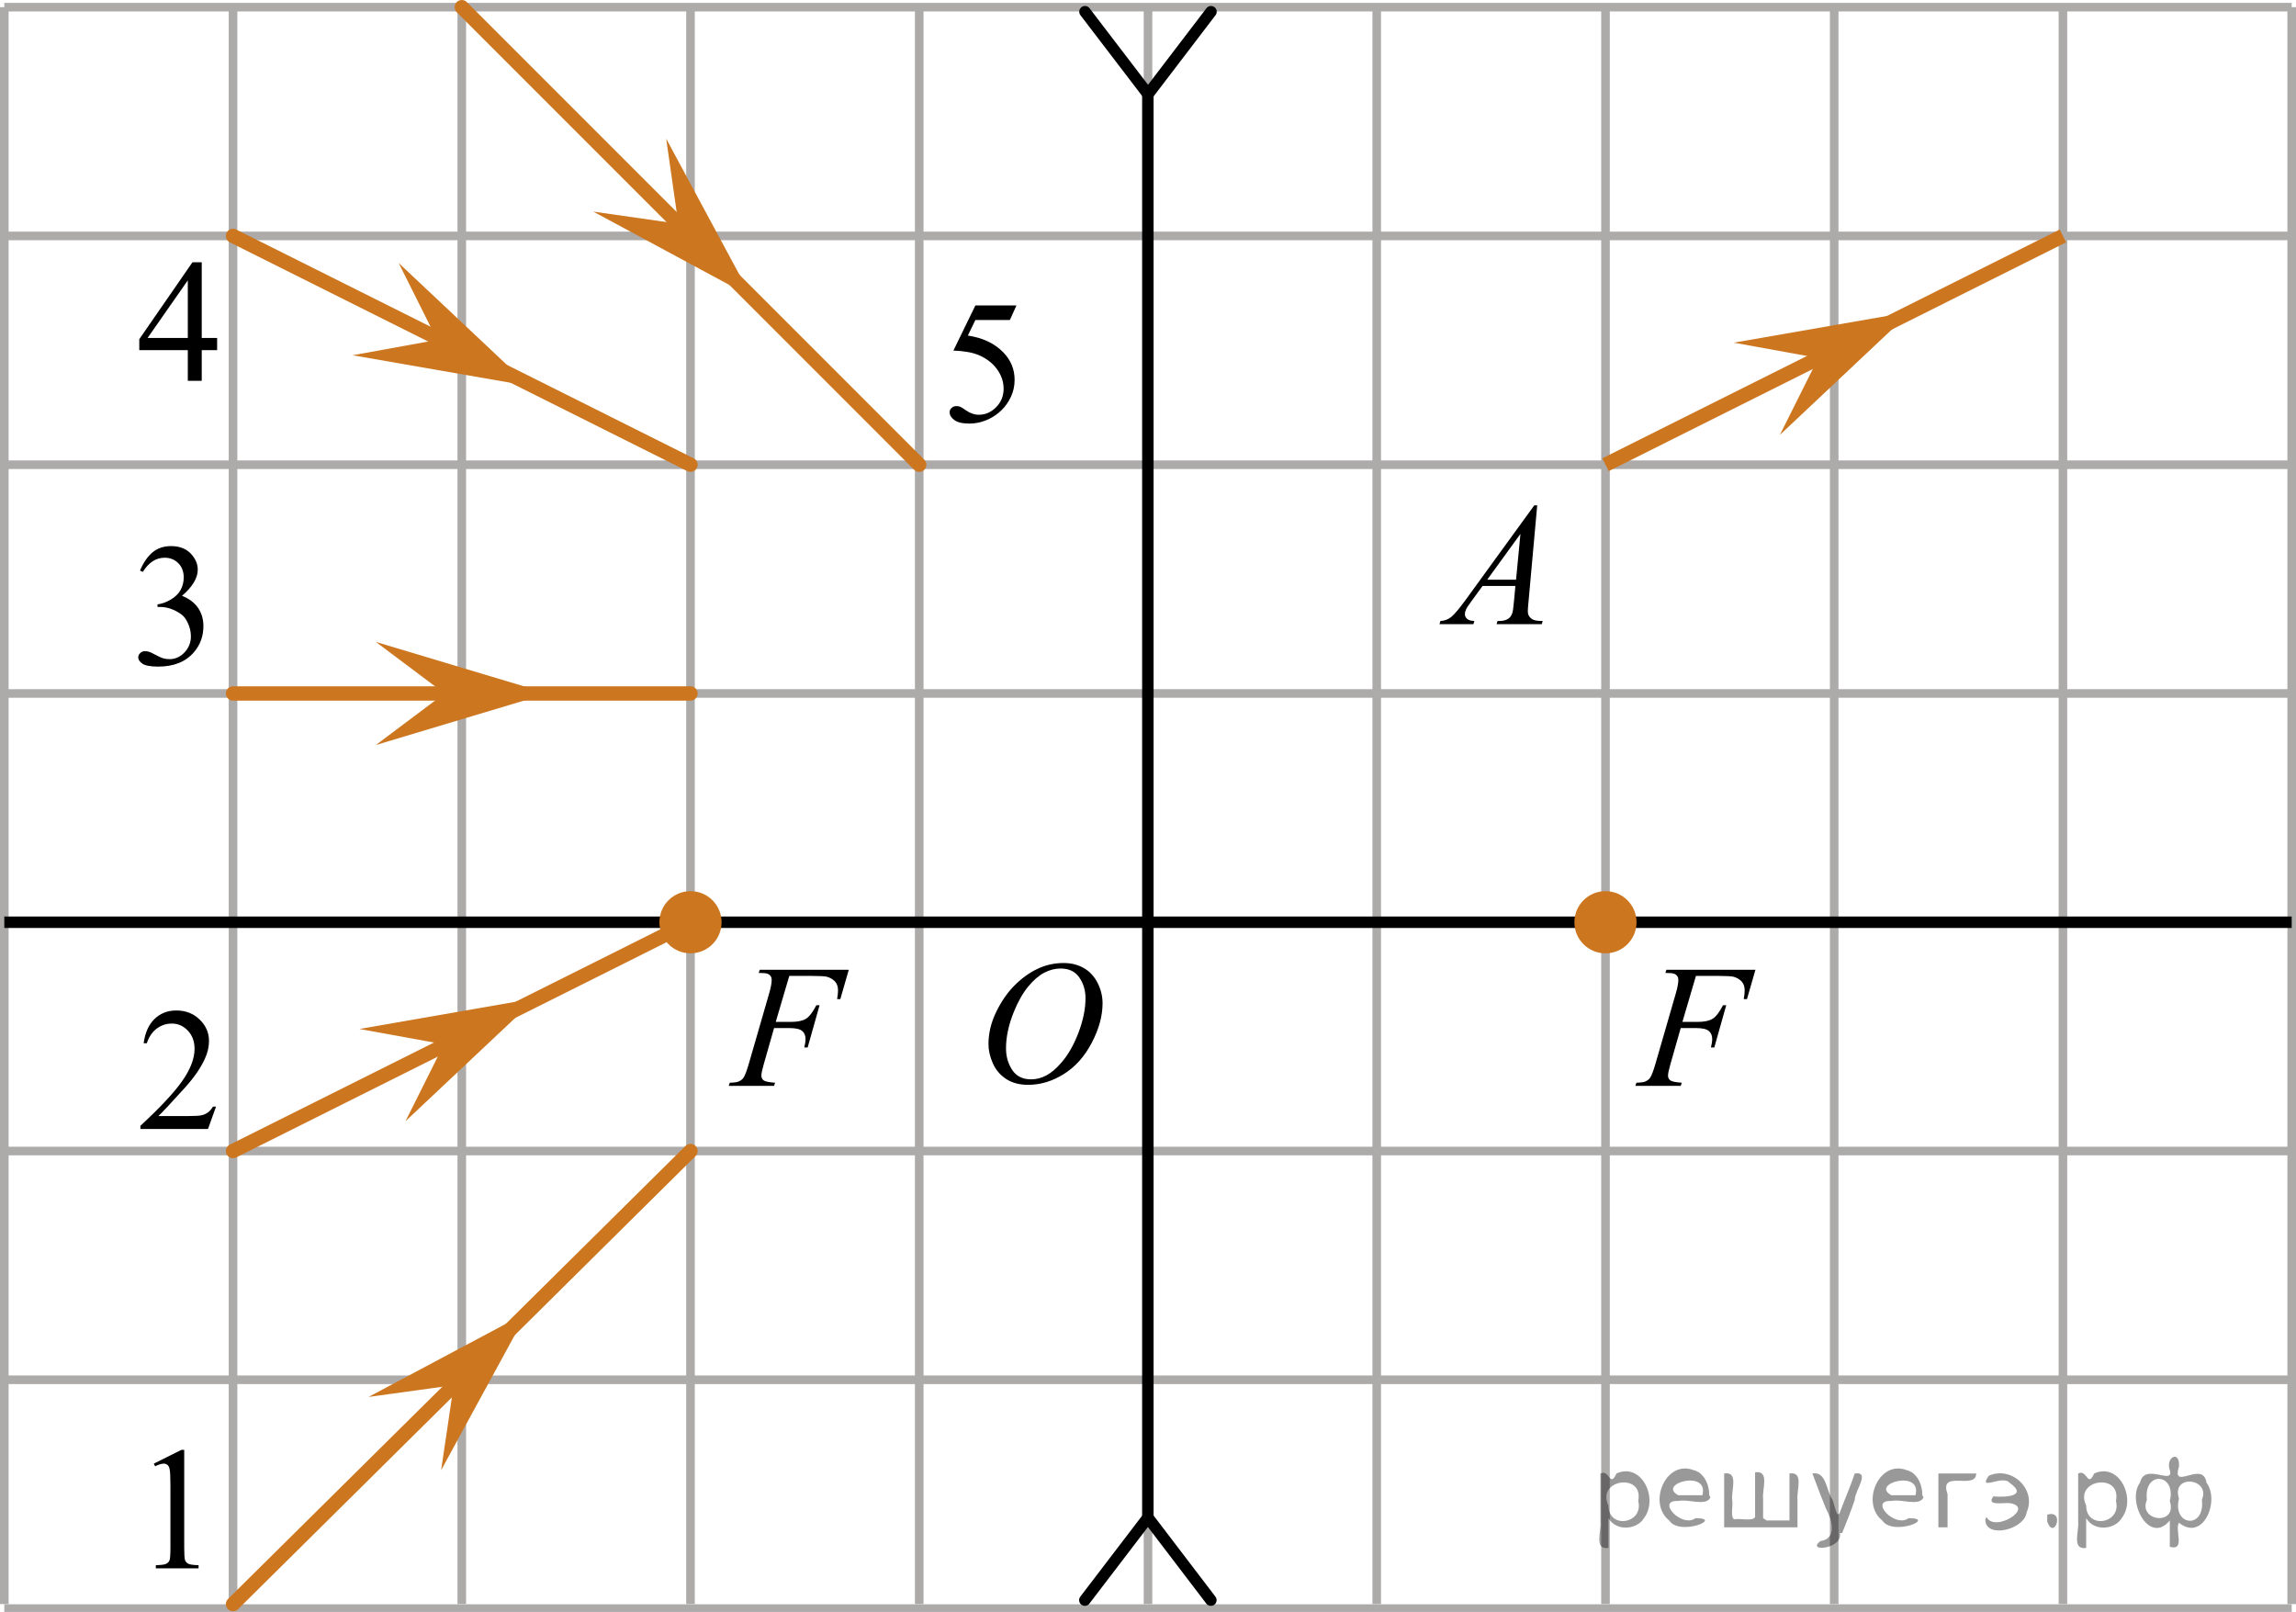 <?xml version="1.0" encoding="utf-8"?>
<!-- Generator: Adobe Illustrator 27.2.0, SVG Export Plug-In . SVG Version: 6.00 Build 0)  -->
<svg version="1.1" id="Слой_1" xmlns="http://www.w3.org/2000/svg" xmlns:xlink="http://www.w3.org/1999/xlink" x="0px" y="0px"
	 width="200.415px" height="140.688px" viewBox="0 0 200.415 140.688" enable-background="new 0 0 200.415 140.688"
	 xml:space="preserve">
<line fill="none" stroke="#ADAAAA" stroke-width="0.75" stroke-miterlimit="10" x1="0.375" y1="0.625" x2="200.04" y2="0.625"/>
<line fill="none" stroke="#ADAAAA" stroke-width="0.75" stroke-miterlimit="10" x1="0.375" y1="20.591" x2="200.04" y2="20.591"/>
<line fill="none" stroke="#ADAAAA" stroke-width="0.75" stroke-miterlimit="10" x1="0.375" y1="40.56" x2="200.04" y2="40.56"/>
<line fill="none" stroke="#ADAAAA" stroke-width="0.75" stroke-miterlimit="10" x1="0.375" y1="60.524" x2="200.04" y2="60.524"/>
<line fill="none" stroke="#ADAAAA" stroke-width="0.75" stroke-miterlimit="10" x1="0.375" y1="80.491" x2="200.04" y2="80.491"/>
<line fill="none" stroke="#ADAAAA" stroke-width="0.75" stroke-miterlimit="10" x1="0.375" y1="100.459" x2="200.04" y2="100.459"/>
<line fill="none" stroke="#ADAAAA" stroke-width="0.75" stroke-miterlimit="10" x1="0.375" y1="120.423" x2="200.04" y2="120.423"/>
<line fill="none" stroke="#ADAAAA" stroke-width="0.75" stroke-miterlimit="10" x1="0.375" y1="140.392" x2="200.04" y2="140.392"/>
<line fill="none" stroke="#ADAAAA" stroke-width="0.75" stroke-miterlimit="10" x1="0.375" y1="140" x2="0.375" y2="0.625"/>
<line fill="none" stroke="#ADAAAA" stroke-width="0.75" stroke-miterlimit="10" x1="20.341" y1="140" x2="20.341" y2="0.625"/>
<line fill="none" stroke="#ADAAAA" stroke-width="0.75" stroke-miterlimit="10" x1="40.309" y1="140" x2="40.309" y2="0.625"/>
<line fill="none" stroke="#ADAAAA" stroke-width="0.75" stroke-miterlimit="10" x1="60.272" y1="140" x2="60.272" y2="0.625"/>
<line fill="none" stroke="#ADAAAA" stroke-width="0.75" stroke-miterlimit="10" x1="80.238" y1="140" x2="80.238" y2="0.625"/>
<line fill="none" stroke="#ADAAAA" stroke-width="0.75" stroke-miterlimit="10" x1="100.208" y1="140" x2="100.208" y2="0.625"/>
<line fill="none" stroke="#ADAAAA" stroke-width="0.75" stroke-miterlimit="10" x1="120.173" y1="140" x2="120.173" y2="0.625"/>
<line fill="none" stroke="#ADAAAA" stroke-width="0.75" stroke-miterlimit="10" x1="140.142" y1="140" x2="140.142" y2="0.625"/>
<line fill="none" stroke="#ADAAAA" stroke-width="0.75" stroke-miterlimit="10" x1="160.105" y1="140" x2="160.105" y2="0.625"/>
<line fill="none" stroke="#ADAAAA" stroke-width="0.75" stroke-miterlimit="10" x1="180.071" y1="140" x2="180.071" y2="0.625"/>
<line fill="none" stroke="#ADAAAA" stroke-width="0.75" stroke-miterlimit="10" x1="200.04" y1="140" x2="200.04" y2="0.625"/>
<line fill="none" stroke="#000000" stroke-miterlimit="10" x1="100.195" y1="132.449" x2="100.195" y2="7.88"/>
<line fill="none" stroke="#000000" stroke-linecap="round" stroke-linejoin="round" stroke-miterlimit="10" x1="94.695" y1="139.655" x2="100.2" y2="132.449"/>
<line fill="none" stroke="#000000" stroke-linecap="round" stroke-linejoin="round" stroke-miterlimit="10" x1="105.695" y1="139.655" x2="100.2" y2="132.449"/>
<line fill="none" stroke="#000000" stroke-linecap="round" stroke-linejoin="round" stroke-miterlimit="10" x1="94.706" y1="1.022" x2="100.21" y2="8.223"/>
<line fill="none" stroke="#000000" stroke-linecap="round" stroke-linejoin="round" stroke-miterlimit="10" x1="105.706" y1="1.022" x2="100.21" y2="8.223"/>
<g>
	<g>
		<g>
			<g>
				<g>
					<g>
						<g>
							<g>
								<g>
									<g>
										<g>
											<g>
												<g>
													<g>
														<g>
															<defs>
																<rect id="SVGID_1_" x="83.642" y="80.548" width="16.568" height="18.715"/>
															</defs>
															<clipPath id="SVGID_00000093894053734224164580000007886082780613672859_">
																<use xlink:href="#SVGID_1_"  overflow="visible"/>
															</clipPath>
															<g clip-path="url(#SVGID_00000093894053734224164580000007886082780613672859_)">
																<g enable-background="new    ">
																</g>
															</g>
														</g>
													</g>
												</g>
											</g>
										</g>
									</g>
								</g>
							</g>
						</g>
					</g>
				</g>
			</g>
		</g>
	</g>
	<g>
		<g>
			<g>
				<g>
					<g>
						<g>
							<g>
								<g>
									<g>
										<g>
											<g>
												<g>
													<g>
														<g>
															<defs>
																
																	<rect id="SVGID_00000147202148110055697990000014460784874414627205_" x="83.311" y="80.491" width="16.511" height="18.146"/>
															</defs>
															<clipPath id="SVGID_00000103252599618350153600000006774891946998846866_">
																<use xlink:href="#SVGID_00000147202148110055697990000014460784874414627205_"  overflow="visible"/>
															</clipPath>
															<g clip-path="url(#SVGID_00000103252599618350153600000006774891946998846866_)">
																<g enable-background="new    ">
																	<path d="M92.836,84.049c0.665,0,1.253,0.146,1.766,0.439c0.512,0.293,0.914,0.725,1.205,1.297
																		c0.29,0.572,0.435,1.166,0.435,1.781c0,1.09-0.311,2.233-0.935,3.43
																		c-0.623,1.197-1.437,2.111-2.441,2.741c-1.005,0.63-2.044,0.944-3.118,0.944
																		c-0.773,0-1.419-0.174-1.939-0.521c-0.52-0.347-0.904-0.806-1.153-1.375
																		c-0.248-0.57-0.373-1.122-0.373-1.657c0-0.95,0.225-1.889,0.676-2.815
																		c0.451-0.928,0.989-1.702,1.615-2.324c0.625-0.623,1.292-1.102,2.002-1.437
																		C91.285,84.217,92.038,84.049,92.836,84.049z M92.585,84.529c-0.493,0-0.974,0.124-1.444,0.371
																		c-0.471,0.248-0.938,0.652-1.4,1.215s-0.879,1.299-1.248,2.209
																		c-0.453,1.119-0.68,2.177-0.68,3.171c0,0.71,0.18,1.338,0.54,1.886
																		c0.359,0.547,0.911,0.821,1.655,0.821c0.448,0,0.888-0.113,1.319-0.338
																		c0.431-0.225,0.88-0.609,1.348-1.154c0.586-0.685,1.079-1.559,1.478-2.62
																		c0.399-1.062,0.599-2.054,0.599-2.974c0-0.68-0.18-1.28-0.54-1.803
																		C93.85,84.79,93.308,84.529,92.585,84.529z"/>
																</g>
															</g>
														</g>
													</g>
												</g>
											</g>
										</g>
									</g>
								</g>
							</g>
						</g>
					</g>
				</g>
			</g>
		</g>
	</g>
</g>
<line fill="none" stroke="#000000" stroke-miterlimit="10" x1="0.375" y1="80.491" x2="200.04" y2="80.491"/>
<circle fill="#CC761F" stroke="#CC761F" stroke-width="0.75" stroke-miterlimit="10" cx="140.139" cy="80.491" r="2.338"/>
<circle fill="#CC761F" stroke="#CC761F" stroke-width="0.75" stroke-miterlimit="10" cx="60.273" cy="80.491" r="2.338"/>
<line fill="none" stroke="#CC761F" stroke-width="1.25" stroke-miterlimit="10" x1="140.142" y1="40.56" x2="180.071" y2="20.591"/>
<line fill="none" stroke="#CC761F" stroke-width="1.25" stroke-linecap="round" stroke-linejoin="round" stroke-miterlimit="10" x1="20.341" y1="100.459" x2="60.273" y2="80.491"/>
<line fill="none" stroke="#CC761F" stroke-width="1.25" stroke-linecap="round" stroke-linejoin="round" stroke-miterlimit="10" x1="60.273" y1="100.459" x2="20.341" y2="140"/>
<line fill="none" stroke="#CC761F" stroke-width="1.25" stroke-linecap="round" stroke-linejoin="round" stroke-miterlimit="10" x1="60.273" y1="40.56" x2="20.341" y2="20.591"/>
<line fill="none" stroke="#CC761F" stroke-width="1.25" stroke-linecap="round" stroke-linejoin="round" stroke-miterlimit="10" x1="80.238" y1="40.56" x2="40.309" y2="0.625"/>
<line fill="none" stroke="#CC761F" stroke-width="1.25" stroke-linecap="round" stroke-linejoin="round" stroke-miterlimit="10" x1="60.272" y1="60.524" x2="20.341" y2="60.524"/>
<g>
	<g>
		<g>
			<g>
				<g>
					<g>
						<g>
							<g>
								<g>
									<g>
										<g>
											<g>
												<g>
													<defs>
														
															<rect id="SVGID_00000023274630518867099980000005515348199922146988_" x="9.395" y="19.321" width="12.363" height="16.699"/>
													</defs>
													<clipPath id="SVGID_00000038390679041470291800000000825595450296903840_">
														<use xlink:href="#SVGID_00000023274630518867099980000005515348199922146988_"  overflow="visible"/>
													</clipPath>
													<g clip-path="url(#SVGID_00000038390679041470291800000000825595450296903840_)">
														<g enable-background="new    ">
															<path d="M18.953,29.497v1.062h-1.343v2.676H16.393v-2.676h-4.235v-0.956l4.641-6.712h0.811v6.606H18.953z
																 M16.393,29.497v-5.029l-3.512,5.029H16.393z"/>
														</g>
													</g>
												</g>
											</g>
										</g>
									</g>
								</g>
							</g>
						</g>
					</g>
				</g>
			</g>
		</g>
	</g>
</g>
<g>
	<g>
		<g>
			<g>
				<g>
					<g>
						<g>
							<g>
								<g>
									<g>
										<g>
											<g>
												<g>
													<defs>
														
															<rect id="SVGID_00000017504031325536827400000008170019434302957449_" x="9.395" y="44.097" width="12.362" height="18.08"/>
													</defs>
													<clipPath id="SVGID_00000011729513157265373310000003885584634337574805_">
														<use xlink:href="#SVGID_00000017504031325536827400000008170019434302957449_"  overflow="visible"/>
													</clipPath>
													<g clip-path="url(#SVGID_00000011729513157265373310000003885584634337574805_)">
														<g enable-background="new    ">
															<path d="M12.222,49.798c0.286-0.682,0.646-1.209,1.081-1.58c0.435-0.37,0.978-0.556,1.627-0.556
																c0.802,0,1.417,0.264,1.844,0.791c0.325,0.394,0.487,0.815,0.487,1.263
																c0,0.737-0.458,1.499-1.373,2.285c0.615,0.244,1.08,0.593,1.395,1.046s0.472,0.986,0.472,1.599
																c0,0.876-0.275,1.636-0.826,2.278c-0.718,0.836-1.759,1.255-3.121,1.255
																c-0.674,0-1.132-0.085-1.376-0.254c-0.244-0.17-0.365-0.352-0.365-0.546
																c0-0.144,0.058-0.272,0.173-0.381s0.255-0.164,0.417-0.164c0.123,0,0.248,0.019,0.377,0.06
																c0.084,0.025,0.273,0.116,0.568,0.273c0.295,0.157,0.499,0.25,0.612,0.28
																c0.182,0.055,0.377,0.082,0.583,0.082c0.501,0,0.938-0.196,1.31-0.59
																c0.371-0.394,0.557-0.859,0.557-1.397c0-0.394-0.086-0.777-0.258-1.15
																c-0.128-0.279-0.268-0.49-0.42-0.635c-0.212-0.199-0.502-0.38-0.871-0.542
																c-0.369-0.161-0.745-0.242-1.129-0.242h-0.236v-0.225c0.389-0.05,0.778-0.191,1.169-0.426
																c0.391-0.233,0.675-0.516,0.852-0.844c0.177-0.329,0.266-0.69,0.266-1.083
																c0-0.513-0.158-0.928-0.476-1.244c-0.317-0.315-0.712-0.474-1.184-0.474
																c-0.763,0-1.399,0.413-1.911,1.239L12.222,49.798z"/>
														</g>
													</g>
												</g>
											</g>
										</g>
									</g>
								</g>
							</g>
						</g>
					</g>
				</g>
			</g>
		</g>
	</g>
</g>
<g>
	<g>
		<g>
			<g>
				<g>
					<g>
						<g>
							<g>
								<g>
									<g>
										<g>
											<g>
												<g>
													<defs>
														
															<rect id="SVGID_00000106833245313558242980000017444007191526708634_" x="80.11" y="22.887" width="12.359" height="18.068"/>
													</defs>
													<clipPath id="SVGID_00000113327102246495350650000003320818473033590163_">
														<use xlink:href="#SVGID_00000106833245313558242980000017444007191526708634_"  overflow="visible"/>
													</clipPath>
													<g clip-path="url(#SVGID_00000113327102246495350650000003320818473033590163_)">
														<g enable-background="new    ">
															<path d="M88.726,26.658l-0.576,1.27H85.14l-0.656,1.359c1.303,0.194,2.336,0.685,3.099,1.472
																c0.654,0.677,0.981,1.474,0.981,2.39c0,0.533-0.107,1.026-0.321,1.48
																c-0.214,0.454-0.483,0.839-0.808,1.158s-0.686,0.575-1.085,0.769
																c-0.565,0.273-1.146,0.411-1.741,0.411c-0.6,0-1.037-0.103-1.31-0.31
																c-0.273-0.206-0.409-0.435-0.409-0.684c0-0.139,0.056-0.263,0.169-0.369
																c0.113-0.107,0.256-0.161,0.428-0.161c0.128,0,0.24,0.021,0.335,0.06
																c0.096,0.04,0.259,0.143,0.491,0.307c0.369,0.259,0.743,0.389,1.122,0.389
																c0.575,0,1.081-0.221,1.516-0.661c0.435-0.44,0.653-0.978,0.653-1.61
																c0-0.613-0.194-1.185-0.583-1.715c-0.388-0.53-0.924-0.94-1.608-1.228
																c-0.536-0.224-1.267-0.353-2.191-0.389l1.918-3.936H88.726z"/>
														</g>
													</g>
												</g>
											</g>
										</g>
									</g>
								</g>
							</g>
						</g>
					</g>
				</g>
			</g>
		</g>
	</g>
</g>
<g>
	<g>
		<g>
			<defs>
				<rect id="SVGID_00000130628002122023827540000008747645799674603448_" x="10.811" y="122.956" width="9.53" height="16.699"/>
			</defs>
			<clipPath id="SVGID_00000088838645175331453220000018100642773588623274_">
				<use xlink:href="#SVGID_00000130628002122023827540000008747645799674603448_"  overflow="visible"/>
			</clipPath>
			<g clip-path="url(#SVGID_00000088838645175331453220000018100642773588623274_)">
				<g enable-background="new    ">
					<path d="M13.426,127.741l2.413-1.203h0.241v8.558c0,0.568,0.023,0.922,0.07,1.062
						c0.046,0.14,0.143,0.246,0.289,0.321c0.146,0.074,0.444,0.117,0.893,0.127v0.276h-3.73v-0.276
						c0.468-0.01,0.77-0.051,0.907-0.123c0.137-0.072,0.231-0.17,0.285-0.292s0.081-0.487,0.081-1.095v-5.471
						c0-0.737-0.024-1.211-0.073-1.42c-0.034-0.16-0.096-0.277-0.186-0.352
						c-0.09-0.075-0.199-0.112-0.325-0.112c-0.181,0-0.432,0.077-0.753,0.231L13.426,127.741z"/>
				</g>
			</g>
		</g>
	</g>
</g>
<g>
	<g>
		<g>
			<defs>
				<rect id="SVGID_00000154423494721298596600000010588027988603122584_" x="9.396" y="84.624" width="12.361" height="16.697"/>
			</defs>
			<clipPath id="SVGID_00000103971502335412897150000013649000982949309104_">
				<use xlink:href="#SVGID_00000154423494721298596600000010588027988603122584_"  overflow="visible"/>
			</clipPath>
			<g clip-path="url(#SVGID_00000103971502335412897150000013649000982949309104_)">
				<g enable-background="new    ">
					<path d="M18.857,96.584l-0.701,1.95h-5.902v-0.276c1.736-1.605,2.958-2.915,3.667-3.932
						s1.062-1.945,1.062-2.787c0-0.644-0.194-1.171-0.583-1.585c-0.389-0.413-0.854-0.62-1.395-0.62
						c-0.492,0-0.933,0.145-1.324,0.438c-0.391,0.291-0.68,0.719-0.867,1.281h-0.273
						c0.123-0.922,0.439-1.629,0.948-2.122c0.509-0.494,1.145-0.74,1.907-0.74c0.811,0,1.489,0.264,2.033,0.792
						s0.815,1.151,0.815,1.868c0,0.514-0.118,1.027-0.354,1.54c-0.364,0.808-0.954,1.662-1.77,2.563
						c-1.225,1.355-1.99,2.173-2.294,2.451h2.612c0.531,0,0.903-0.019,1.118-0.06
						c0.214-0.04,0.407-0.121,0.579-0.243c0.172-0.122,0.322-0.295,0.45-0.519H18.857z"/>
				</g>
			</g>
		</g>
	</g>
</g>
<g>
	<g>
		<g>
			<g>
				<g>
					<g>
						<g>
							<g>
								<g>
									<g>
										<g>
											<g>
												<g>
													<defs>
														
															<rect id="SVGID_00000016075298336914389860000003208104036911695511_" x="122.676" y="40.56" width="15.125" height="16.694"/>
													</defs>
													<clipPath id="SVGID_00000011013345526318863300000008226050384099922324_">
														<use xlink:href="#SVGID_00000016075298336914389860000003208104036911695511_"  overflow="visible"/>
													</clipPath>
													<g clip-path="url(#SVGID_00000011013345526318863300000008226050384099922324_)">
														<g enable-background="new    ">
															<path d="M134.181,44.109l-0.761,8.431c-0.04,0.394-0.059,0.652-0.059,0.777
																c0,0.199,0.037,0.351,0.111,0.456c0.093,0.144,0.22,0.251,0.38,0.321
																c0.16,0.069,0.429,0.104,0.809,0.104l-0.081,0.276h-3.944l0.082-0.276h0.17
																c0.32,0,0.581-0.07,0.783-0.209c0.143-0.095,0.253-0.252,0.333-0.472
																c0.054-0.154,0.105-0.518,0.155-1.091l0.118-1.285h-2.866l-1.019,1.397
																c-0.231,0.314-0.377,0.539-0.435,0.676c-0.059,0.138-0.089,0.266-0.089,0.386
																c0,0.159,0.064,0.296,0.192,0.41c0.128,0.115,0.34,0.178,0.635,0.188l-0.081,0.276h-2.962
																l0.082-0.276c0.364-0.015,0.685-0.139,0.964-0.37c0.278-0.231,0.693-0.727,1.244-1.483l5.982-8.236
																H134.181z M132.718,46.597l-2.903,3.999h2.519L132.718,46.597z"/>
														</g>
													</g>
												</g>
											</g>
										</g>
									</g>
								</g>
							</g>
						</g>
					</g>
				</g>
			</g>
		</g>
	</g>
</g>
<g>
	<g>
		<g>
			<g>
				<g>
					<g>
						<g>
							<g>
								<g>
									<g>
										<g>
											<g>
												<g>
													<g>
														<defs>
															
																<rect id="SVGID_00000055704081398980194640000006395345263995699351_" x="140.139" y="80.853" width="16.507" height="16.697"/>
														</defs>
														<clipPath id="SVGID_00000023259598361257323370000004559116760049395132_">
															<use xlink:href="#SVGID_00000055704081398980194640000006395345263995699351_"  overflow="visible"/>
														</clipPath>
														<g clip-path="url(#SVGID_00000023259598361257323370000004559116760049395132_)">
															<g enable-background="new    ">
																<path d="M148.037,85.175l-1.182,4.014h1.315c0.591,0,1.033-0.092,1.326-0.276
																	s0.595-0.578,0.905-1.182h0.281l-1.042,3.692h-0.295c0.074-0.299,0.111-0.545,0.111-0.739
																	c0-0.304-0.1-0.54-0.299-0.707c-0.199-0.166-0.572-0.25-1.119-0.25h-1.33l-0.872,3.057
																	c-0.158,0.543-0.236,0.904-0.236,1.084c0,0.185,0.067,0.326,0.203,0.426
																	c0.135,0.1,0.467,0.167,0.994,0.202l-0.089,0.276h-3.96l0.096-0.276
																	c0.384-0.01,0.64-0.045,0.769-0.104c0.197-0.085,0.342-0.199,0.435-0.344
																	c0.133-0.205,0.29-0.626,0.473-1.264l1.766-6.106c0.143-0.493,0.214-0.88,0.214-1.158
																	c0-0.13-0.032-0.241-0.096-0.333s-0.159-0.161-0.284-0.206c-0.126-0.044-0.376-0.066-0.75-0.066
																	l0.088-0.277h7.772l-0.739,2.564h-0.281c0.054-0.31,0.081-0.564,0.081-0.763
																	c0-0.329-0.09-0.589-0.27-0.781c-0.18-0.191-0.41-0.327-0.691-0.407
																	c-0.197-0.05-0.638-0.075-1.322-0.075H148.037z"/>
															</g>
														</g>
													</g>
												</g>
											</g>
										</g>
									</g>
								</g>
							</g>
						</g>
					</g>
				</g>
			</g>
		</g>
	</g>
</g>
<g>
	<g>
		<g>
			<g>
				<g>
					<g>
						<g>
							<g>
								<g>
									<g>
										<g>
											<g>
												<g>
													<g>
														<defs>
															
																<rect id="SVGID_00000163767389214060975370000001383651203963115938_" x="60.998" y="80.853" width="16.507" height="16.697"/>
														</defs>
														<clipPath id="SVGID_00000061462492160902876160000003741927590202888877_">
															<use xlink:href="#SVGID_00000163767389214060975370000001383651203963115938_"  overflow="visible"/>
														</clipPath>
														<g clip-path="url(#SVGID_00000061462492160902876160000003741927590202888877_)">
															<g enable-background="new    ">
																<path d="M68.896,85.175l-1.182,4.014h1.315c0.591,0,1.033-0.092,1.326-0.276s0.595-0.578,0.905-1.182
																	h0.281l-1.042,3.692H70.204c0.074-0.299,0.111-0.545,0.111-0.739c0-0.304-0.1-0.54-0.299-0.707
																	c-0.199-0.166-0.572-0.25-1.119-0.25h-1.33l-0.872,3.057c-0.158,0.543-0.236,0.904-0.236,1.084
																	c0,0.185,0.067,0.326,0.203,0.426c0.135,0.1,0.467,0.167,0.994,0.202l-0.089,0.276h-3.96
																	l0.096-0.276c0.384-0.01,0.64-0.045,0.769-0.104c0.197-0.085,0.342-0.199,0.435-0.344
																	c0.133-0.205,0.29-0.626,0.473-1.264l1.766-6.106c0.143-0.493,0.214-0.88,0.214-1.158
																	c0-0.13-0.032-0.241-0.096-0.333s-0.159-0.161-0.284-0.206c-0.126-0.044-0.376-0.066-0.75-0.066
																	l0.088-0.277h7.772l-0.739,2.564h-0.281c0.054-0.31,0.081-0.564,0.081-0.763
																	c0-0.329-0.09-0.589-0.27-0.781c-0.18-0.191-0.41-0.327-0.691-0.407
																	c-0.197-0.05-0.638-0.075-1.322-0.075H68.896z"/>
															</g>
														</g>
													</g>
												</g>
											</g>
										</g>
									</g>
								</g>
							</g>
						</g>
					</g>
				</g>
			</g>
		</g>
	</g>
</g>
<polygon fill="#CC761F" points="38.806,60.524 32.806,56.024 47.812,60.524 32.806,65.024 "/>
<polygon fill="#CC761F" points="38.75,91.147 31.37,89.806 46.805,87.119 35.395,97.856 "/>
<polygon fill="#CC761F" points="39.603,120.896 32.173,121.921 46.003,114.559 38.505,128.316 "/>
<polygon fill="#CC761F" points="38.157,29.665 34.802,22.956 46.212,33.693 30.777,31.006 "/>
<polygon fill="#CC761F" points="59.212,19.53 58.151,12.105 65.579,25.899 51.786,18.468 "/>
<polygon fill="#CC761F" points="158.718,31.248 151.338,29.907 166.773,27.219 155.364,37.956 "/>
<g style="stroke:none;fill:#000;fill-opacity:0.4" > <path d="m 140.4,132.6 c 0,0.8 0,1.6 0,2.5 -1.3,0.2 -0.6,-1.5 -0.7,-2.3 0,-1.4 0,-2.8 0,-4.2 0.8,-0.4 0.8,1.3 1.4,0.0 2.2,-1.0 3.7,2.2 2.4,3.9 -0.6,1.0 -2.4,1.2 -3.1,0.0 z m 2.6,-1.6 c 0.5,-2.5 -3.7,-1.9 -2.6,0.4 0.0,2.1 3.1,1.6 2.6,-0.4 z" /> <path d="m 149.3,130.7 c -0.4,0.8 -1.9,0.1 -2.8,0.3 -2.0,-0.1 0.3,2.4 1.5,1.5 2.5,0.0 -1.4,1.6 -2.3,0.2 -1.9,-1.5 -0.3,-5.3 2.1,-4.4 0.9,0.2 1.4,1.2 1.4,2.2 z m -0.7,-0.2 c 0.6,-2.3 -4.0,-1.0 -2.1,0.0 0.7,0 1.4,-0.0 2.1,-0.0 z" /> <path d="m 154.2,132.7 c 0.6,0 1.3,0 2.0,0 0,-1.3 0,-2.7 0,-4.1 1.3,-0.2 0.6,1.5 0.7,2.3 0,0.8 0,1.6 0,2.4 -2.1,0 -4.2,0 -6.4,0 0,-1.5 0,-3.1 0,-4.7 1.3,-0.2 0.6,1.5 0.7,2.3 0.1,0.5 -0.2,1.6 0.2,1.7 0.5,-0.1 1.6,0.2 1.8,-0.2 0,-1.3 0,-2.6 0,-3.9 1.3,-0.2 0.6,1.5 0.7,2.3 0,0.5 0,1.1 0,1.7 z" /> <path d="m 160.6,133.8 c 0.3,1.4 -3.0,1.7 -1.7,0.7 1.5,-0.2 1.0,-1.9 0.5,-2.8 -0.4,-1.0 -0.8,-2.0 -1.2,-3.1 1.2,-0.2 1.2,1.4 1.7,2.2 0.2,0.2 0.4,1.9 0.7,1.2 0.4,-1.1 0.9,-2.2 1.3,-3.4 1.4,-0.2 0.0,1.5 -0.0,2.3 -0.3,0.9 -0.7,1.9 -1.1,2.9 z" /> <path d="m 167.9,130.7 c -0.4,0.8 -1.9,0.1 -2.8,0.3 -2.0,-0.1 0.3,2.4 1.5,1.5 2.5,0.0 -1.4,1.6 -2.3,0.2 -1.9,-1.5 -0.3,-5.3 2.1,-4.4 0.9,0.2 1.4,1.2 1.4,2.2 z m -0.7,-0.2 c 0.6,-2.3 -4.0,-1.0 -2.1,0.0 0.7,0 1.4,-0.0 2.1,-0.0 z" /> <path d="m 169.2,133.3 c 0,-1.5 0,-3.1 0,-4.7 1.1,0 2.2,0 3.3,0 0.0,1.5 -3.3,-0.4 -2.5,1.8 0,0.9 0,1.9 0,2.9 -0.2,0 -0.5,0 -0.7,0 z" /> <path d="m 173.4,132.4 c 0.7,1.4 4.2,-0.8 2.1,-1.2 -0.5,-0.1 -2.2,0.3 -1.5,-0.6 1.0,0.1 3.1,0.0 1.4,-1.2 -0.6,-0.7 -2.8,0.8 -1.8,-0.6 2.0,-0.9 4.2,1.2 3.3,3.2 -0.2,1.5 -3.5,2.3 -3.6,0.7 l 0,-0.1 0,-0.0 0,0 z" /> <path d="m 178.7,132.2 c 1.6,-0.5 0.6,2.3 -0.0,0.6 -0.0,-0.2 0.0,-0.4 0.0,-0.6 z" /> <path d="m 182.1,132.6 c 0,0.8 0,1.6 0,2.5 -1.3,0.2 -0.6,-1.5 -0.7,-2.3 0,-1.4 0,-2.8 0,-4.2 0.8,-0.4 0.8,1.3 1.4,0.0 2.2,-1.0 3.7,2.2 2.4,3.9 -0.6,1.0 -2.4,1.2 -3.1,0.0 z m 2.6,-1.6 c 0.5,-2.5 -3.7,-1.9 -2.6,0.4 0.0,2.1 3.1,1.6 2.6,-0.4 z" /> <path d="m 187.4,130.9 c -0.8,1.9 2.7,2.3 2.0,0.1 0.6,-2.4 -2.3,-2.7 -2.0,-0.1 z m 2.0,4.2 c 0,-0.8 0,-1.6 0,-2.4 -1.8,2.2 -3.8,-1.7 -2.6,-3.3 0.4,-1.8 3.0,0.3 2.6,-1.1 -0.4,-1.1 0.9,-1.8 0.8,-0.3 -0.7,2.2 2.1,-0.6 2.4,1.4 1.2,1.6 -0.3,5.2 -2.4,3.5 -0.4,0.6 0.6,2.5 -0.8,2.1 z m 2.8,-4.2 c 0.8,-1.9 -2.7,-2.3 -2.0,-0.1 -0.6,2.4 2.3,2.7 2.0,0.1 z" /> </g></svg>

<!--File created and owned by https://sdamgia.ru. Copying is prohibited. All rights reserved.-->
